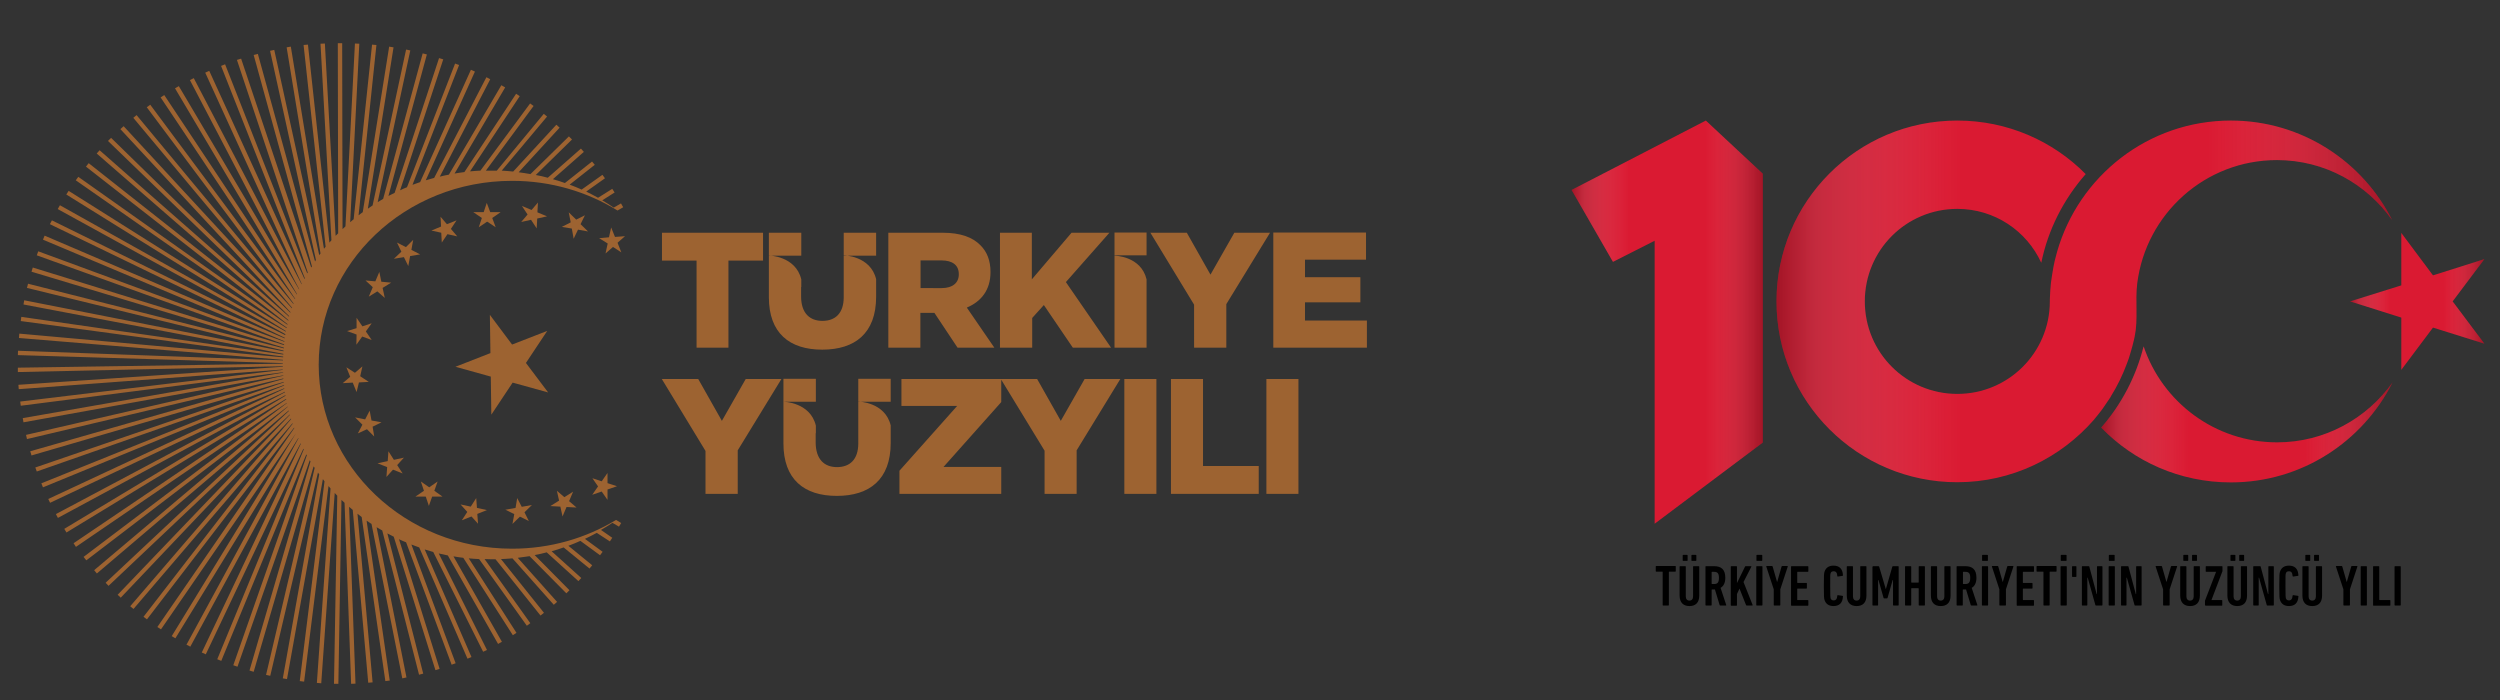 <?xml version="1.0" encoding="utf-8"?>
<!-- Generator: Adobe Illustrator 26.3.1, SVG Export Plug-In . SVG Version: 6.00 Build 0)  -->
<svg version="1.1" id="Layer_1" xmlns="http://www.w3.org/2000/svg" xmlns:xlink="http://www.w3.org/1999/xlink" x="0px" y="0px"
	 viewBox="0 0 1372.8 384.5" style="enable-background:new 0 0 1372.8 384.5;" xml:space="preserve">
<rect x="0" y="0" width="1372.8" height="384.5" fill="#333333" stroke="none"/>
<style type="text/css">
	.st0{fill-rule:evenodd;clip-rule:evenodd;fill:#ED1C24;}
	.st1{fill:#9D6331;}
	.st2{fill-rule:evenodd;clip-rule:evenodd;fill:#FFFFFF;}
	.st3{fill:#FFFFFF;}
	.st4{fill-rule:evenodd;clip-rule:evenodd;fill:#9D6331;}
	.st5{fill:url(#SVGID_1_);}
	.st6{fill:#DA1A32;}
	.st7{fill:url(#SVGID_00000016044046214414869920000016445178030443282343_);}
	.st8{fill:url(#SVGID_00000109003992464801435560000000352289043947147704_);}
	.st9{fill:url(#SVGID_00000131344355701416429810000002295152032852787079_);}
	.st10{fill:url(#SVGID_00000181088951860470562700000014926581441677087370_);}
	.st11{fill:url(#SVGID_00000017493565053504439500000012550799586388393662_);}
	.st12{fill:url(#SVGID_00000085238786690557631740000003577681614387768509_);}
	.st13{fill:url(#SVGID_00000031167289329407297320000007650326754522661305_);}
	.st14{fill:url(#SVGID_00000050660416898685981780000007100745222849093566_);}
	.st15{fill:url(#SVGID_00000173126450406503362030000014407164444654082466_);}
	.st16{fill:url(#SVGID_00000173132607494669623030000011771838568805962421_);}
	.st17{fill:url(#SVGID_00000085932020766252945340000011835630113695516810_);}
	.st18{fill:url(#SVGID_00000051353683615285651100000012517435141807201722_);}
	.st19{fill:url(#SVGID_00000023240403765882945040000011743893673842290356_);}
	.st20{fill:url(#SVGID_00000111179705693533408210000015452961376383597453_);}
</style>
<g>
	<path class="st4" d="M505.5,158.1V143h11.5c5.9,0,9.5,2.5,9.5,7.5v0.2c0,4.6-3.4,7.5-9.4,7.5H505.5z M487.9,190.9h17.5v-19.1h7.7
		l12.7,19.1h20.2l-15.1-22c7.9-3.3,13-9.7,13-19.4v-0.2c0-6.2-1.9-11.1-5.6-14.7c-4.2-4.3-10.9-6.8-20.6-6.8h-29.9V190.9z
		 M549.3,190.9h17.5v-16.3l6.4-7.1l15.9,23.4h21l-24.8-36l23.9-27.1h-20.8l-21.8,25.6v-25.6h-17.5V190.9z M629.6,140.3v-3.5v-9.1
		H612v12.5H629.6z M612,190.9h17.6v-37.5c-3.1-12.9-17.6-13-17.6-13V190.9z M655.8,190.9h17.6V167l24-39.2h-19.6l-13.1,23l-13-23
		h-20l24,39.5V190.9z M699.3,190.9h51.3V176h-34v-10H747v-13.8h-30.4v-9.6h33.5v-14.9h-50.9V190.9z M481.1,140.4v-3.5v-9.1h-17.8
		v12.6H481.1z M440,140.4v-3.5v-9.1h-17.8v12.6H440z M440,157.6v-4.2c-3.1-12.9-17.8-13.1-17.8-13.1v17.3v5.3v0.3
		c0,19.7,11.3,28.8,29.3,28.8c17.9,0,29.6-8.9,29.6-29.1v-0.2v-5.2v-4.2c-3.1-12.9-17.8-13.1-17.8-13.1v17.3v5.3v0.4
		c0,8.8-4.6,13-11.7,13c-7,0-11.7-4.3-11.7-13.4V157.6z M387.5,271.2h17.6v-23.9l24-39.2h-19.6l-13.1,23l-13-23h-20l24,39.5V271.2z
		 M573.6,271.2h17.6v-23.9l24-39.2h-19.6l-13.1,23l-13-23h-19.7h-0.3H495v14.8h30.6l-31.7,35.6v12.7h55.9v-14.8h-31.7l31.7-35.6
		v-12.3l23.8,39V271.2z M617.4,271.2H635v-63.1h-17.6V271.2z M643,271.2h48.2v-15.3h-30.6v-47.8H643V271.2z M695.4,271.2H713v-63.1
		h-17.6V271.2z M489.1,220.6v-3.5v-9.1h-17.8v12.6H489.1z M448,220.6v-3.5v-9.1h-17.8v12.6H448z M448,237.9v-4.2
		c-3.1-12.9-17.8-13.1-17.8-13.1v17.3v5.3v0.3c0,19.7,11.3,28.8,29.3,28.8c17.9,0,29.6-8.9,29.6-29.1V243v-5.2v-4.2
		c-3.1-12.9-17.8-13.1-17.8-13.1v17.3v5.3v0.4c0,8.8-4.6,13-11.7,13c-7,0-11.6-4.3-11.7-13.4v-0.1V237.9z M382.5,190.9H400v-47.8h19
		v-15.3h-55.5v15.3h19V190.9z"/>
	<polygon class="st1" points="322.9,127.1 318.8,123.1 321.2,118.2 316.4,120.6 312.3,116.6 313.4,122.1 308.5,124.6 314,125.5 
		315,131.1 317.4,126.1 	"/>
	<polygon class="st1" points="286.5,278.3 284,273.5 283.1,278.9 277.5,279.9 282.4,282.3 281.4,287.7 285.5,283.7 290.4,286.1 
		288,281.3 292.1,277.3 	"/>
	<polygon class="st1" points="288.8,199.3 300.5,181.7 281.2,189.2 269,172.9 269.3,193.9 250.1,201.4 269.5,206.8 269.8,227.7 
		269.8,227.7 281.5,210.1 301,215.5 	"/>
	<polygon class="st1" points="307.7,278.2 308.9,283.6 311.1,278.4 316.6,278.7 312.5,275.2 314.7,270 309.9,273 305.8,269.5 
		307,274.9 302.2,277.9 	"/>
	<polygon class="st1" points="267.4,280.1 261.9,278.9 261.5,273.5 258.5,278.2 252.9,277 256.6,281.1 253.6,285.7 258.9,283.6 
		262.5,287.6 262.1,282.2 	"/>
	<polygon class="st1" points="330.4,264.3 325.3,262.6 328.4,267.1 325.2,271.7 330.4,269.9 333.6,274.5 333.6,268.8 338.8,267 
		333.6,265.3 333.6,259.7 	"/>
	<path class="st1" d="M338.3,285.5c-16.5,10-36.1,15.8-57.1,15.8c-58.6,0-106.2-45.2-106.2-101c0-55.8,47.5-101,106.2-101
		c21.4,0,41.2,6,57.9,16.3l3.1-1.8l-1.2-2.1L337,114c-2-1.4-4.1-2.7-6.3-4l6.8-4.3l-1.3-2l-7.8,4.9c-2.1-1.2-4.3-2.3-6.5-3.4
		l10.3-7.3l-1.4-1.9l-11.4,8.1c-2.2-1-4.4-1.9-6.6-2.7l13.8-10.9l-1.5-1.8l-14.9,11.8c-2.2-0.8-4.4-1.5-6.6-2.1l17-15l-1.6-1.8
		l-18.2,16c-2.2-0.6-4.4-1.1-6.6-1.5l19.9-19.5l-1.7-1.7l-21.1,20.7c-2.1-0.4-4.3-0.7-6.5-1l22.5-24.5l-1.8-1.6l-23.7,25.7
		c-2.1-0.2-4.2-0.4-6.3-0.5L300.4,64l-1.8-1.5l-25.8,31.2c-1,0-2.1,0-3.1,0c-1,0-1.9,0-2.9,0L293,58.2l-1.9-1.4l-27.3,36.9
		c-1.9,0.1-3.8,0.2-5.7,0.4l27.3-41.3l-2-1.3L255,94.5c-1.8,0.2-3.6,0.5-5.4,0.8l27.8-47.3l-2.1-1.2l-28.8,49.1
		c-1.7,0.3-3.4,0.7-5,1.1l27.7-53.5l-2.1-1.1l-28.7,55.3c-1.6,0.4-3.1,0.9-4.6,1.3l27-59.7l-2.2-1L230.7,100c-1.4,0.5-2.8,1-4.2,1.5
		l25.6-65.8l-2.2-0.8l-26.4,67.9c-1.3,0.5-2.6,1.1-3.8,1.7l23.7-71.9l-2.3-0.7l-24.4,74c-1.2,0.6-2.3,1.1-3.4,1.7l21.1-77.7
		l-2.3-0.6l-21.7,79.9c-1,0.6-2,1.2-3,1.8l17.9-83.3l-2.3-0.5l-18.4,85.6c-0.9,0.6-1.8,1.2-2.6,1.8l14.1-88.6l-2.4-0.4l-14.5,90.9
		c-0.8,0.6-1.5,1.1-2.3,1.7l9.8-93.5l-2.4-0.2l-10.1,95.9c-0.7,0.5-1.3,1.1-1.9,1.6l5-98l-2.4-0.1l-5.2,100.4
		c-0.6,0.5-1.1,1-1.6,1.5l-0.2-102.1l-2.4,0l0.2,104.4c-0.5,0.5-0.9,0.9-1.4,1.4l-5.9-105.6l-2.4,0.1l6,107.9
		c-0.4,0.4-0.7,0.8-1.1,1.3L169.1,24.5l-2.4,0.2l12.1,110.8c-0.3,0.4-0.6,0.7-0.9,1.1l-18.2-111l-2.3,0.4L176,139.2
		c-0.2,0.3-0.5,0.6-0.7,0.9L150.6,27.4l-2.3,0.5l25.2,114.9c-0.2,0.3-0.4,0.5-0.5,0.8l-31.4-114l-2.3,0.6l32,116.1
		c-0.1,0.2-0.3,0.4-0.4,0.6L132.4,32.2l-2.3,0.7l38.9,116.7c-0.1,0.2-0.2,0.3-0.3,0.5L123.6,35.3l-2.2,0.9l46,116.6l-0.2,0.4
		L114.9,38.9l-2.2,1l53,116l-0.1,0.2L106.4,42.9l-2.1,1.1l60,114.8l-0.1,0.1L98.2,47.3l-2.1,1.2l67,113l-0.1,0.2L90.2,52.2l-2,1.3
		l73.9,110.6l-0.1,0.2L82.5,57.5l-1.9,1.4l80.6,107.7l-0.1,0.3L75,63.2l-1.8,1.5L160.4,169l-0.1,0.3L67.9,69.3l-1.8,1.6l93.4,100.5
		l-0.1,0.3l-98.4-96l-1.7,1.7l99.5,96.2l-0.1,0.3L54.7,82.5l-1.6,1.8l105.3,91.5l-0.1,0.3L48.7,89.6l-1.5,1.9L157.9,178l-0.1,0.3
		L43,97.1L41.6,99l115.9,80.9l-0.1,0.3L37.7,104.8l-1.3,2l120.6,75l-0.1,0.3L32.9,112.7l-1.2,2.1l125,68.7c0,0.2-0.1,0.3-0.1,0.5
		L28.5,121l-1.1,2.1l129,62.4l-0.1,0.3L24.5,129.4l-0.9,2.2l132.6,55.8l0,0.3L21,138l-0.8,2.2L156,189.1c0,0.1,0,0.2,0,0.4
		l-138-42.6l-0.7,2.3l138.6,41.7l0,0.4L15.4,155.8l-0.6,2.3l140.9,34.4l0,0.4l-142.4-28l-0.4,2.3l142.7,27.1c0,0.1,0,0.3,0,0.4
		L11.7,174l-0.3,2.3l144.1,19.5l0,0.4l-144.9-13l-0.2,2.4l145,12c0,0.1,0,0.2,0,0.3L9.9,192.6l-0.1,2.4l145.5,4.4l0,0.3L9.8,201.9
		l0,2.4l145.5-3.2l0,0.3l-145.2,9.9l0.2,2.4l145-10.8l0,0.2L11.1,220.5l0.3,2.3l144.1-18.4l0,0.2l-143,25l0.4,2.3l142.7-25.8l0,0.2
		L14.3,238.8l0.5,2.3l140.8-33.3l0,0.3l-139,39.7l0.7,2.3l138.5-40.4l0,0.3L19.4,256.7l0.8,2.2L156,211.4l0,0.3L22.7,265.4l0.9,2.2
		l132.5-54.4l0,0.3L26.5,274l1,2.1l129-61l0,0.3L30.7,282.3l1.1,2.1L156.7,217l0.1,0.3L35.3,290.4l1.2,2L157.1,219l0.1,0.3
		l-116.8,79l1.3,2l115.8-79.1l0,0.2L45.9,305.8l1.5,1.9L158,223.2l0,0.2L51.7,313.1l1.5,1.8l105.3-89.5l0.1,0.3L58,320l1.6,1.7
		l99.5-94.1l0.1,0.2l-94.6,98.8l1.7,1.6l93.5-98.4l0.1,0.3L71.5,332.9l1.8,1.5l87.3-102l0.1,0.3l-81.9,106l1.9,1.4l80.8-105.3
		l0.1,0.3L86.4,344.3l2,1.3l74.2-107.8l0,0L94.3,349.3l2,1.2l67.5-110l0.1,0.2L102.4,354l2.1,1.1l60.6-111.7l0.1,0.3l-54.4,114.6
		l2.2,1l53.6-112.9l0.2,0.4L119.3,362l2.2,0.9l46.7-113.4l0.3,0.5l-40.4,115.3l2.3,0.8l39.7-113.4c0.1,0.2,0.3,0.5,0.4,0.7
		L137,368.2l2.3,0.7l32.9-112.8c0.2,0.3,0.4,0.6,0.6,0.8l-26.7,113.7l2.3,0.5l26.2-111.6c0.2,0.3,0.5,0.7,0.7,1l-20,112l2.3,0.4
		l19.7-109.8c0.3,0.4,0.6,0.8,0.9,1.2L164.6,374l2.4,0.3l13.4-107.4c0.4,0.4,0.8,0.9,1.1,1.3l-7.5,106.8l2.4,0.2l7.4-104.5
		c0.5,0.5,0.9,1,1.4,1.5l-1.8,103.3l2.4,0l1.7-101c0.6,0.5,1.1,1.1,1.7,1.6l3.6,99.4l2.4-0.1l-3.5-97.1c0.7,0.6,1.3,1.1,2,1.7
		l8.5,94.9l2.4-0.2l-8.3-92.6c0.8,0.6,1.5,1.2,2.3,1.8l13,90.1l2.4-0.3l-12.7-87.8c0.9,0.6,1.8,1.2,2.7,1.8l16.9,84.8l2.3-0.5
		l-16.4-82.5c1,0.6,2,1.2,3.1,1.8l20.2,79.2l2.3-0.6l-19.7-77c1.1,0.6,2.3,1.2,3.5,1.8l22.9,73.3l2.3-0.7l-22.3-71.2
		c1.3,0.6,2.6,1.2,3.9,1.7l25,67.2l2.2-0.8l-24.3-65.2c1.4,0.5,2.8,1.1,4.3,1.6l26.5,61.1l2.2-0.9l-25.7-59.1
		c1.5,0.5,3.1,0.9,4.7,1.4l27.4,54.8l2.1-1l-26.5-53c1.7,0.4,3.4,0.8,5,1.1l27.6,48.6l2.1-1.2l-26.6-46.9c1.8,0.3,3.6,0.6,5.4,0.8
		l27.2,42.5l2-1.3l-26.2-40.9c1.9,0.2,3.8,0.3,5.7,0.4l26.2,36.6l1.9-1.4L266.1,307c1.2,0,2.4,0.1,3.6,0.1c0.8,0,1.6,0,2.4,0
		l24.7,30.9l1.9-1.5l-23.6-29.5c2.1-0.1,4.2-0.2,6.3-0.4l22.7,25.5l1.8-1.6l-21.6-24.2c2.2-0.3,4.3-0.6,6.5-0.9l20.2,20.4l1.7-1.7
		l-19.1-19.3c2.2-0.4,4.4-0.9,6.6-1.5l17.4,15.8l1.6-1.7l-16.3-14.7c2.2-0.6,4.5-1.3,6.6-2.1l14.2,11.6l1.5-1.8l-13.1-10.7
		c2.2-0.8,4.4-1.7,6.6-2.7l10.8,7.9l1.4-1.9l-9.7-7.1c2.2-1,4.4-2.2,6.5-3.3l7.2,4.7l1.3-2L330,291c2.2-1.2,4.3-2.6,6.3-3.9l3.6,2.1
		l1.2-2"/>
	<polygon class="st1" points="216.3,252.5 213.3,247.8 212.9,253.2 207.3,254.4 212.6,256.5 212.2,261.9 215.8,257.9 221.1,260 
		218.1,255.4 221.8,251.3 	"/>
	<polygon class="st1" points="269.2,116.5 267.3,111.4 265.6,116.5 259.9,116.5 264.6,119.7 262.9,124.8 267.5,121.7 272.2,124.8 
		270.3,119.7 274.9,116.5 	"/>
	<polygon class="st1" points="204,230.9 203,225.5 200.5,230.3 195,229.2 195,229.2 199,233.2 196.5,238 201.5,235.7 205.5,239.7 
		204.6,234.3 209.5,231.9 	"/>
	<polygon class="st1" points="251.1,129.8 247.6,125.7 250.7,121 245.4,123.1 241.9,119 242.2,124.4 236.9,126.6 242.3,127.8 
		242.6,133.2 245.7,128.6 	"/>
	<polygon class="st1" points="343.2,129.7 337.7,130.1 335.6,124.9 334.4,130.3 329,130.8 333.7,133.7 332.5,139.2 336.6,135.6 
		341.2,138.6 339.1,133.3 	"/>
	<polygon class="st1" points="291.6,120.7 294.7,125.4 295,120 300.4,118.8 295.1,116.6 295.4,111.2 291.9,115.3 286.6,113.1 
		289.7,117.8 286.2,121.9 	"/>
	<polygon class="st1" points="235.5,277.8 237.3,272.7 243,272.7 238.5,269.5 240.3,264.4 235.7,267.6 231.1,264.4 232.8,269.5 
		228.1,272.7 233.8,272.7 	"/>
	<polygon class="st1" points="195.8,180.2 190.6,181.8 195.8,183.7 195.7,189.3 198.9,184.8 204.1,186.7 200.9,182 204.1,177.5 
		199,179.2 195.8,174.5 	"/>
	<polygon class="st1" points="193.7,210.1 195.8,215.3 197.1,210 202.5,209.7 197.8,206.6 199,201.2 194.9,204.7 190.2,201.7 
		192.3,206.9 188.2,210.4 	"/>
	<polygon class="st1" points="209.4,154.7 208.3,149.3 206.1,154.5 200.7,154 204.7,157.7 202.5,162.9 207.2,160 211.3,163.6 
		210.1,158.1 214.8,155.2 	"/>
	<polygon class="st1" points="224.2,146.1 225.2,140.6 230.7,139.7 225.9,137.2 226.9,131.7 222.9,135.7 218,133.2 220.4,138.2 
		216.3,142.1 221.8,141.2 	"/>
</g>
<g>
	<g>
		<g>
			<g>
				<path class="st6" d="M1250.4,242.9c-34.1,0-63-22.1-73.3-52.7c-4.1,16.4-12.1,31.8-23.3,44.6c18,18.6,43.2,30.1,71.2,30.1
					c38.9,0,72.4-22.4,88.8-54.9C1299.7,229.8,1276.6,242.9,1250.4,242.9z"/>
				<polygon class="st6" points="1364.2,142.3 1336,151.2 1318.6,127.9 1318.6,156.7 1290.5,165.5 1318.6,174.4 1318.6,203.1 
					1336,179.9 1364.2,188.7 1346.8,165.5 				"/>
				<polygon class="st6" points="936.7,66.2 863,104.3 885.7,143.8 908.6,132.2 908.6,287.6 968,243 968,95.4 				"/>
				<path class="st6" d="M1225,66.2c-45.4,0-83.5,30.5-95.4,72c-0.2,0.6-0.3,1.2-0.5,1.9c-0.6,2.1-1.1,4.2-1.5,6.4
					c-0.3,1.4-0.4,2.7-0.7,4.1c-0.2,1.6-0.5,3.1-0.7,4.7c-0.3,3-0.5,6.1-0.6,9.3c0,0.3,0,0.5,0,1.1c-0.1,28-22.8,50.6-50.8,50.6
					c-28.1,0-50.8-22.7-50.8-50.8s22.7-50.8,50.8-50.8c20.5,0,38.1,12.1,46.1,29.6c3.7-18,12.1-34.7,24.4-48.7
					c-18-18.2-43-29.4-70.5-29.4c-54.9,0-99.3,44.5-99.3,99.3c0,54.9,44.5,99.3,99.3,99.3c30,0,56.8-13.4,75.1-34.4
					c0.1-0.1,0.2-0.2,0.3-0.4c1.3-1.5,2.4-3,3.6-4.5c0.4-0.6,0.9-1.2,1.3-1.8c1.2-1.7,2.4-3.5,3.6-5.3c0.2-0.3,0.4-0.6,0.5-0.9
					c3.5-5.6,6.4-11.6,8.7-17.8c0.4-1,0.7-2,1.1-3c0.4-1.3,0.8-2.7,1.2-4c0.6-2,1.1-4,1.6-6.1c0.1-0.6,0.3-1.2,0.4-1.8
					c2-9.7,0.2-19.4,1.4-29.2c4.8-38.2,37.3-67.7,76.7-67.7c26.2,0,49.3,13.1,63.3,33C1297.4,88.6,1263.8,66.2,1225,66.2z"/>
			</g>
			<linearGradient id="SVGID_1_" gradientUnits="userSpaceOnUse" x1="1153.784" y1="227.499" x2="1313.716" y2="227.499">
				<stop  offset="0" style="stop-color:#000000;stop-opacity:0.25"/>
				<stop  offset="6.500411e-02" style="stop-color:#6B6D6F;stop-opacity:0.196"/>
				<stop  offset="0.128" style="stop-color:#9C9EA0;stop-opacity:0.143"/>
				<stop  offset="0.185" style="stop-color:#C4C6C8;stop-opacity:9.588045e-02"/>
				<stop  offset="0.234" style="stop-color:#E2E3E4;stop-opacity:5.473451e-02"/>
				<stop  offset="0.274" style="stop-color:#F5F5F6;stop-opacity:2.139211e-02"/>
				<stop  offset="0.3" style="stop-color:#FFFFFF;stop-opacity:0"/>
				<stop  offset="0.7" style="stop-color:#FFFFFF;stop-opacity:0"/>
				<stop  offset="1" style="stop-color:#000000;stop-opacity:0.25"/>
			</linearGradient>
			<path class="st5" d="M1250.4,242.9c-34.1,0-63-22.1-73.3-52.7c-4.1,16.4-12.1,31.8-23.3,44.6c18,18.6,43.2,30.1,71.2,30.1
				c38.9,0,72.4-22.4,88.8-54.9C1299.7,229.8,1276.6,242.9,1250.4,242.9z"/>
			
				<linearGradient id="SVGID_00000073697648672715025420000016990633039924616850_" gradientUnits="userSpaceOnUse" x1="1290.485" y1="165.506" x2="1364.17" y2="165.506">
				<stop  offset="0" style="stop-color:#000000;stop-opacity:0.25"/>
				<stop  offset="6.500411e-02" style="stop-color:#6B6D6F;stop-opacity:0.196"/>
				<stop  offset="0.128" style="stop-color:#9C9EA0;stop-opacity:0.143"/>
				<stop  offset="0.185" style="stop-color:#C4C6C8;stop-opacity:9.588045e-02"/>
				<stop  offset="0.234" style="stop-color:#E2E3E4;stop-opacity:5.473451e-02"/>
				<stop  offset="0.274" style="stop-color:#F5F5F6;stop-opacity:2.139211e-02"/>
				<stop  offset="0.3" style="stop-color:#FFFFFF;stop-opacity:0"/>
				<stop  offset="0.7" style="stop-color:#FFFFFF;stop-opacity:0"/>
				<stop  offset="1" style="stop-color:#000000;stop-opacity:0.25"/>
			</linearGradient>
			<polygon style="fill:url(#SVGID_00000073697648672715025420000016990633039924616850_);" points="1364.2,142.3 1336,151.2 
				1318.6,127.9 1318.6,156.7 1290.5,165.5 1318.6,174.4 1318.6,203.1 1336,179.9 1364.2,188.7 1346.8,165.5 			"/>
			
				<linearGradient id="SVGID_00000117659276844673658570000003313383119019499693_" gradientUnits="userSpaceOnUse" x1="975.492" y1="165.506" x2="1313.714" y2="165.506">
				<stop  offset="0" style="stop-color:#000000;stop-opacity:0.25"/>
				<stop  offset="6.500411e-02" style="stop-color:#6B6D6F;stop-opacity:0.196"/>
				<stop  offset="0.128" style="stop-color:#9C9EA0;stop-opacity:0.143"/>
				<stop  offset="0.185" style="stop-color:#C4C6C8;stop-opacity:9.588045e-02"/>
				<stop  offset="0.234" style="stop-color:#E2E3E4;stop-opacity:5.473451e-02"/>
				<stop  offset="0.274" style="stop-color:#F5F5F6;stop-opacity:2.139211e-02"/>
				<stop  offset="0.3" style="stop-color:#FFFFFF;stop-opacity:0"/>
				<stop  offset="0.7" style="stop-color:#FFFFFF;stop-opacity:0"/>
				<stop  offset="1" style="stop-color:#000000;stop-opacity:0.25"/>
			</linearGradient>
			<path style="fill:url(#SVGID_00000117659276844673658570000003313383119019499693_);" d="M1225,66.2c-45.4,0-83.5,30.5-95.4,72
				c-0.2,0.6-0.3,1.2-0.5,1.9c-0.6,2.1-1.1,4.2-1.5,6.4c-0.3,1.4-0.4,2.7-0.7,4.1c-0.2,1.6-0.5,3.1-0.7,4.7c-0.3,3-0.5,6.1-0.6,9.3
				c0,0.3,0,0.5,0,1.1c-0.1,28-22.8,50.6-50.8,50.6c-28.1,0-50.8-22.7-50.8-50.8s22.7-50.8,50.8-50.8c20.5,0,38.1,12.1,46.1,29.6
				c3.7-18,12.1-34.7,24.4-48.7c-18-18.2-43-29.4-70.5-29.4c-54.9,0-99.3,44.5-99.3,99.3c0,54.9,44.5,99.3,99.3,99.3
				c30,0,56.8-13.4,75.1-34.4c0.1-0.1,0.2-0.2,0.3-0.4c1.3-1.5,2.4-3,3.6-4.5c0.4-0.6,0.9-1.2,1.3-1.8c1.2-1.7,2.4-3.5,3.6-5.3
				c0.2-0.3,0.4-0.6,0.5-0.9c3.5-5.6,6.4-11.6,8.7-17.8c0.4-1,0.7-2,1.1-3c0.4-1.3,0.8-2.7,1.2-4c0.6-2,1.1-4,1.6-6.1
				c0.1-0.6,0.3-1.2,0.4-1.8c2-9.7,0.2-19.4,1.4-29.2c4.8-38.2,37.3-67.7,76.7-67.7c26.2,0,49.3,13.1,63.3,33
				C1297.4,88.6,1263.8,66.2,1225,66.2z"/>
			
				<linearGradient id="SVGID_00000055667056488877645120000003817558289187245476_" gradientUnits="userSpaceOnUse" x1="862.96" y1="176.902" x2="968.036" y2="176.902">
				<stop  offset="0" style="stop-color:#000000;stop-opacity:0.25"/>
				<stop  offset="6.500411e-02" style="stop-color:#6B6D6F;stop-opacity:0.196"/>
				<stop  offset="0.128" style="stop-color:#9C9EA0;stop-opacity:0.143"/>
				<stop  offset="0.185" style="stop-color:#C4C6C8;stop-opacity:9.588045e-02"/>
				<stop  offset="0.234" style="stop-color:#E2E3E4;stop-opacity:5.473451e-02"/>
				<stop  offset="0.274" style="stop-color:#F5F5F6;stop-opacity:2.139211e-02"/>
				<stop  offset="0.3" style="stop-color:#FFFFFF;stop-opacity:0"/>
				<stop  offset="0.7" style="stop-color:#FFFFFF;stop-opacity:0"/>
				<stop  offset="1" style="stop-color:#000000;stop-opacity:0.25"/>
			</linearGradient>
			<polygon style="fill:url(#SVGID_00000055667056488877645120000003817558289187245476_);" points="936.7,66.2 863,104.3 
				885.7,143.8 908.6,132.2 908.6,287.6 968,243 968,95.4 			"/>
		</g>
	</g>
	<g>
		<path d="M913.3,332.5c-0.2,0-0.3-0.1-0.3-0.3v-18.1c0-0.1-0.1-0.2-0.2-0.2h-3.3c-0.2,0-0.3-0.1-0.3-0.3v-2.5
			c0-0.2,0.1-0.3,0.3-0.3h10.4c0.2,0,0.3,0.1,0.3,0.3v2.5c0,0.2-0.1,0.3-0.3,0.3h-3.3c-0.1,0-0.2,0.1-0.2,0.2v18.1
			c0,0.2-0.1,0.3-0.3,0.3H913.3z"/>
		<path d="M922.3,327v-15.8c0-0.2,0.1-0.3,0.3-0.3h2.8c0.2,0,0.3,0.1,0.3,0.3v16.3c0,1.4,0.7,2.3,2,2.3s2-0.9,2-2.3v-16.3
			c0-0.2,0.1-0.3,0.3-0.3h2.8c0.2,0,0.3,0.1,0.3,0.3V327c0,3.9-2,5.8-5.4,5.8C924.4,332.8,922.3,330.9,922.3,327z M924.3,308
			c-0.2,0-0.3-0.1-0.3-0.3V305c0-0.2,0.1-0.3,0.3-0.3h2.1c0.2,0,0.3,0.1,0.3,0.3v2.7c0,0.2-0.1,0.3-0.3,0.3H924.3z M929.1,308
			c-0.2,0-0.3-0.1-0.3-0.3V305c0-0.2,0.1-0.3,0.3-0.3h2.1c0.2,0,0.3,0.1,0.3,0.3v2.7c0,0.2-0.1,0.3-0.3,0.3H929.1z"/>
		<path d="M944.7,332.5c-0.2,0-0.3-0.1-0.4-0.2l-2.6-8.6h-0.5h-1.1c-0.1,0-0.2,0.1-0.2,0.2v8.3c0,0.2-0.1,0.3-0.3,0.3h-2.8
			c-0.2,0-0.3-0.1-0.3-0.3v-21c0-0.2,0.1-0.3,0.3-0.3h4.4c3.9,0,6.2,1.7,6.2,6.4c0,2.8-1,4.6-2.6,5.5l3.1,9.4c0.1,0.2,0,0.3-0.2,0.3
			H944.7z M943.9,317.3c0-2.5-0.8-3.3-2.7-3.3h-1.1c-0.1,0-0.2,0.1-0.2,0.2v6.3c0,0.1,0.1,0.2,0.2,0.2h1.1
			C943.1,320.7,943.9,319.9,943.9,317.3z"/>
		<path d="M950.4,311.2c0-0.2,0.1-0.3,0.3-0.3h2.8c0.2,0,0.3,0.1,0.3,0.3v9l4.4-9c0.1-0.2,0.2-0.3,0.4-0.3h2.9
			c0.2,0,0.3,0.2,0.2,0.3l-4.3,8.4l5,12.6c0.1,0.2,0,0.3-0.2,0.3h-3c-0.2,0-0.3-0.1-0.4-0.2l-3.6-9.1l-1.4,3v6.1
			c0,0.2-0.1,0.3-0.3,0.3h-2.8c-0.2,0-0.3-0.1-0.3-0.3V311.2z"/>
		<path d="M964.4,311.2c0-0.2,0.1-0.3,0.3-0.3h2.8c0.2,0,0.3,0.1,0.3,0.3v21c0,0.2-0.1,0.3-0.3,0.3h-2.8c-0.2,0-0.3-0.1-0.3-0.3
			V311.2z M964.8,308c-0.2,0-0.3-0.1-0.3-0.3V305c0-0.2,0.1-0.3,0.3-0.3h2.6c0.2,0,0.3,0.1,0.3,0.3v2.7c0,0.2-0.1,0.3-0.3,0.3H964.8
			z"/>
		<path d="M974.3,332.5c-0.2,0-0.3-0.1-0.3-0.3v-8.6l-4.1-12.5c-0.1-0.2,0-0.3,0.3-0.3h2.8c0.2,0,0.3,0.1,0.4,0.3l2.4,8.4h0.1
			l2.4-8.4c0.1-0.2,0.2-0.3,0.4-0.3h2.7c0.3,0,0.3,0.1,0.3,0.3l-4.1,12.5v8.6c0,0.2-0.1,0.3-0.3,0.3H974.3z"/>
		<path d="M983.5,311.2c0-0.2,0.1-0.3,0.3-0.3h8.9c0.2,0,0.3,0.1,0.3,0.3v2.5c0,0.2-0.1,0.3-0.3,0.3h-5.6c-0.1,0-0.2,0.1-0.2,0.2
			v5.7c0,0.1,0.1,0.2,0.2,0.2h4.8c0.2,0,0.3,0.1,0.3,0.3v2.5c0,0.2-0.1,0.3-0.3,0.3h-4.8c-0.1,0-0.2,0.1-0.2,0.2v5.9
			c0,0.1,0.1,0.2,0.2,0.2h5.6c0.2,0,0.3,0.1,0.3,0.3v2.5c0,0.2-0.1,0.3-0.3,0.3h-8.9c-0.2,0-0.3-0.1-0.3-0.3V311.2z"/>
		<path d="M1001.5,321.7c0-6,0.1-6.9,0.4-7.8c0.7-2.1,2.3-3.3,4.9-3.3c3.1,0,5,1.6,5.2,5.2c0,0.2,0,0.4-0.2,0.4l-2.6,0.4
			c-0.2,0-0.3-0.1-0.3-0.3c-0.1-1.8-0.7-2.6-2-2.6c-1,0-1.5,0.4-1.7,1.2c-0.2,0.5-0.2,1-0.2,6.8c0,5.9,0.1,6.3,0.2,6.8
			c0.3,0.8,0.8,1.2,1.7,1.2c1.2,0,1.9-0.8,2-2.6c0-0.2,0.2-0.3,0.3-0.3l2.6,0.4c0.2,0,0.3,0.2,0.2,0.4c-0.2,3.6-2.1,5.2-5.2,5.2
			c-2.6,0-4.2-1.2-4.9-3.3C1001.6,328.6,1001.5,327.7,1001.5,321.7z"/>
		<path d="M1014.1,327v-15.8c0-0.2,0.1-0.3,0.3-0.3h2.8c0.2,0,0.3,0.1,0.3,0.3v16.3c0,1.4,0.7,2.3,2,2.3s2-0.9,2-2.3v-16.3
			c0-0.2,0.1-0.3,0.3-0.3h2.8c0.2,0,0.3,0.1,0.3,0.3V327c0,3.9-2,5.8-5.4,5.8C1016.2,332.8,1014.1,330.9,1014.1,327z"/>
		<path d="M1028.3,311.2c0-0.2,0.1-0.3,0.3-0.3h2.8c0.3,0,0.4,0.1,0.5,0.3l3.6,12.2h0.1l3.5-12.2c0.1-0.2,0.2-0.3,0.5-0.3h2.7
			c0.2,0,0.3,0.1,0.3,0.3v21c0,0.2-0.1,0.3-0.3,0.3h-2.5c-0.2,0-0.3-0.1-0.3-0.3v-13.7h-0.2l-2.8,9.8c-0.1,0.2-0.2,0.3-0.4,0.3h-1.4
			c-0.2,0-0.4-0.1-0.4-0.3l-2.8-9.8h-0.2v13.7c0,0.2-0.1,0.3-0.3,0.3h-2.5c-0.2,0-0.3-0.1-0.3-0.3V311.2z"/>
		<path d="M1046.1,311.2c0-0.2,0.1-0.3,0.3-0.3h2.8c0.2,0,0.3,0.1,0.3,0.3v8.5c0,0.1,0.1,0.2,0.2,0.2h3.7c0.1,0,0.2-0.1,0.2-0.2
			v-8.5c0-0.2,0.1-0.3,0.3-0.3h2.8c0.2,0,0.3,0.1,0.3,0.3v21c0,0.2-0.1,0.3-0.3,0.3h-2.8c-0.2,0-0.3-0.1-0.3-0.3v-9
			c0-0.1-0.1-0.2-0.2-0.2h-3.7c-0.1,0-0.2,0.1-0.2,0.2v9c0,0.2-0.1,0.3-0.3,0.3h-2.8c-0.2,0-0.3-0.1-0.3-0.3V311.2z"/>
		<path d="M1060.3,327v-15.8c0-0.2,0.1-0.3,0.3-0.3h2.8c0.2,0,0.3,0.1,0.3,0.3v16.3c0,1.4,0.7,2.3,2,2.3s2-0.9,2-2.3v-16.3
			c0-0.2,0.1-0.3,0.3-0.3h2.8c0.2,0,0.3,0.1,0.3,0.3V327c0,3.9-2,5.8-5.4,5.8C1062.3,332.8,1060.3,330.9,1060.3,327z"/>
		<path d="M1082.6,332.5c-0.2,0-0.3-0.1-0.4-0.2l-2.6-8.6h-0.5h-1.1c-0.1,0-0.2,0.1-0.2,0.2v8.3c0,0.2-0.1,0.3-0.3,0.3h-2.8
			c-0.2,0-0.3-0.1-0.3-0.3v-21c0-0.2,0.1-0.3,0.3-0.3h4.4c3.9,0,6.2,1.7,6.2,6.4c0,2.8-1,4.6-2.6,5.5l3.1,9.4c0.1,0.2,0,0.3-0.2,0.3
			H1082.6z M1081.9,317.3c0-2.5-0.8-3.3-2.7-3.3h-1.1c-0.1,0-0.2,0.1-0.2,0.2v6.3c0,0.1,0.1,0.2,0.2,0.2h1.1
			C1081,320.7,1081.9,319.9,1081.9,317.3z"/>
		<path d="M1088.3,311.2c0-0.2,0.1-0.3,0.3-0.3h2.8c0.2,0,0.3,0.1,0.3,0.3v21c0,0.2-0.1,0.3-0.3,0.3h-2.8c-0.2,0-0.3-0.1-0.3-0.3
			V311.2z M1088.7,308c-0.2,0-0.3-0.1-0.3-0.3V305c0-0.2,0.1-0.3,0.3-0.3h2.6c0.2,0,0.3,0.1,0.3,0.3v2.7c0,0.2-0.1,0.3-0.3,0.3
			H1088.7z"/>
		<path d="M1098.2,332.5c-0.2,0-0.3-0.1-0.3-0.3v-8.6l-4.1-12.5c-0.1-0.2,0-0.3,0.3-0.3h2.8c0.2,0,0.3,0.1,0.4,0.3l2.4,8.4h0.1
			l2.4-8.4c0.1-0.2,0.2-0.3,0.4-0.3h2.7c0.3,0,0.3,0.1,0.3,0.3l-4.1,12.5v8.6c0,0.2-0.1,0.3-0.3,0.3H1098.2z"/>
		<path d="M1107.4,311.2c0-0.2,0.1-0.3,0.3-0.3h8.9c0.2,0,0.3,0.1,0.3,0.3v2.5c0,0.2-0.1,0.3-0.3,0.3h-5.6c-0.1,0-0.2,0.1-0.2,0.2
			v5.7c0,0.1,0.1,0.2,0.2,0.2h4.8c0.2,0,0.3,0.1,0.3,0.3v2.5c0,0.2-0.1,0.3-0.3,0.3h-4.8c-0.1,0-0.2,0.1-0.2,0.2v5.9
			c0,0.1,0.1,0.2,0.2,0.2h5.6c0.2,0,0.3,0.1,0.3,0.3v2.5c0,0.2-0.1,0.3-0.3,0.3h-8.9c-0.2,0-0.3-0.1-0.3-0.3V311.2z"/>
		<path d="M1122.4,332.5c-0.2,0-0.3-0.1-0.3-0.3v-18.1c0-0.1-0.1-0.2-0.2-0.2h-3.3c-0.2,0-0.3-0.1-0.3-0.3v-2.5
			c0-0.2,0.1-0.3,0.3-0.3h10.4c0.2,0,0.3,0.1,0.3,0.3v2.5c0,0.2-0.1,0.3-0.3,0.3h-3.3c-0.1,0-0.2,0.1-0.2,0.2v18.1
			c0,0.2-0.1,0.3-0.3,0.3H1122.4z"/>
		<path d="M1131.5,311.2c0-0.2,0.1-0.3,0.3-0.3h2.8c0.2,0,0.3,0.1,0.3,0.3v21c0,0.2-0.1,0.3-0.3,0.3h-2.8c-0.2,0-0.3-0.1-0.3-0.3
			V311.2z M1131.9,308c-0.2,0-0.3-0.1-0.3-0.3V305c0-0.2,0.1-0.3,0.3-0.3h2.6c0.2,0,0.3,0.1,0.3,0.3v2.7c0,0.2-0.1,0.3-0.3,0.3
			H1131.9z"/>
		<path d="M1137.8,316.5v-5.3c0-0.2,0.1-0.3,0.3-0.3h1.8c0.2,0,0.3,0.1,0.3,0.3v5.3c0,0.2-0.1,0.3-0.3,0.3h-1.8
			C1138,316.8,1137.8,316.7,1137.8,316.5z"/>
		<path d="M1143.2,311.2c0-0.2,0.1-0.3,0.3-0.3h3.4c0.3,0,0.4,0.1,0.4,0.3l4,15h0.2v-15c0-0.2,0.1-0.3,0.3-0.3h2.4
			c0.2,0,0.3,0.1,0.3,0.3v21c0,0.2-0.1,0.3-0.3,0.3h-3.2c-0.3,0-0.4-0.1-0.4-0.3l-4.2-15h-0.2v15c0,0.2-0.1,0.3-0.3,0.3h-2.4
			c-0.2,0-0.3-0.1-0.3-0.3V311.2z"/>
		<path d="M1157.9,311.2c0-0.2,0.1-0.3,0.3-0.3h2.8c0.2,0,0.3,0.1,0.3,0.3v21c0,0.2-0.1,0.3-0.3,0.3h-2.8c-0.2,0-0.3-0.1-0.3-0.3
			V311.2z M1158.3,308c-0.2,0-0.3-0.1-0.3-0.3V305c0-0.2,0.1-0.3,0.3-0.3h2.6c0.2,0,0.3,0.1,0.3,0.3v2.7c0,0.2-0.1,0.3-0.3,0.3
			H1158.3z"/>
		<path d="M1164.7,311.2c0-0.2,0.1-0.3,0.3-0.3h3.4c0.3,0,0.4,0.1,0.4,0.3l4,15h0.2v-15c0-0.2,0.1-0.3,0.3-0.3h2.4
			c0.2,0,0.3,0.1,0.3,0.3v21c0,0.2-0.1,0.3-0.3,0.3h-3.2c-0.3,0-0.4-0.1-0.4-0.3l-4.2-15h-0.2v15c0,0.2-0.1,0.3-0.3,0.3h-2.4
			c-0.2,0-0.3-0.1-0.3-0.3V311.2z"/>
		<path d="M1188.1,332.5c-0.2,0-0.3-0.1-0.3-0.3v-8.6l-4.1-12.5c-0.1-0.2,0-0.3,0.3-0.3h2.8c0.2,0,0.3,0.1,0.4,0.3l2.4,8.4h0.1
			l2.4-8.4c0.1-0.2,0.2-0.3,0.4-0.3h2.7c0.3,0,0.3,0.1,0.3,0.3l-4.1,12.5v8.6c0,0.2-0.1,0.3-0.3,0.3H1188.1z"/>
		<path d="M1197.2,327v-15.8c0-0.2,0.1-0.3,0.3-0.3h2.8c0.2,0,0.3,0.1,0.3,0.3v16.3c0,1.4,0.7,2.3,2,2.3s2-0.9,2-2.3v-16.3
			c0-0.2,0.1-0.3,0.3-0.3h2.8c0.2,0,0.3,0.1,0.3,0.3V327c0,3.9-2,5.8-5.4,5.8C1199.3,332.8,1197.2,330.9,1197.2,327z M1199.2,308
			c-0.2,0-0.3-0.1-0.3-0.3V305c0-0.2,0.1-0.3,0.3-0.3h2.1c0.2,0,0.3,0.1,0.3,0.3v2.7c0,0.2-0.1,0.3-0.3,0.3H1199.2z M1204,308
			c-0.2,0-0.3-0.1-0.3-0.3V305c0-0.2,0.1-0.3,0.3-0.3h2.1c0.2,0,0.3,0.1,0.3,0.3v2.7c0,0.2-0.1,0.3-0.3,0.3H1204z"/>
		<path d="M1211.1,332.5c-0.2,0-0.3-0.1-0.3-0.3v-2.3c0-0.1,0-0.2,0.1-0.3l6-15.6V314h-5.4c-0.2,0-0.3-0.1-0.3-0.3v-2.5
			c0-0.2,0.1-0.3,0.3-0.3h8.6c0.2,0,0.3,0.1,0.3,0.3v2.4c0,0.1,0,0.2-0.1,0.3l-5.9,15.5v0.1h5.6c0.2,0,0.3,0.1,0.3,0.3v2.5
			c0,0.2-0.1,0.3-0.3,0.3H1211.1z"/>
		<path d="M1223.1,327v-15.8c0-0.2,0.1-0.3,0.3-0.3h2.8c0.2,0,0.3,0.1,0.3,0.3v16.3c0,1.4,0.7,2.3,2,2.3s2-0.9,2-2.3v-16.3
			c0-0.2,0.1-0.3,0.3-0.3h2.8c0.2,0,0.3,0.1,0.3,0.3V327c0,3.9-2,5.8-5.4,5.8C1225.2,332.8,1223.1,330.9,1223.1,327z M1225.1,308
			c-0.2,0-0.3-0.1-0.3-0.3V305c0-0.2,0.1-0.3,0.3-0.3h2.1c0.2,0,0.3,0.1,0.3,0.3v2.7c0,0.2-0.1,0.3-0.3,0.3H1225.1z M1229.9,308
			c-0.2,0-0.3-0.1-0.3-0.3V305c0-0.2,0.1-0.3,0.3-0.3h2.1c0.2,0,0.3,0.1,0.3,0.3v2.7c0,0.2-0.1,0.3-0.3,0.3H1229.9z"/>
		<path d="M1237.3,311.2c0-0.2,0.1-0.3,0.3-0.3h3.4c0.3,0,0.4,0.1,0.4,0.3l4,15h0.2v-15c0-0.2,0.1-0.3,0.3-0.3h2.4
			c0.2,0,0.3,0.1,0.3,0.3v21c0,0.2-0.1,0.3-0.3,0.3h-3.2c-0.3,0-0.4-0.1-0.4-0.3l-4.2-15h-0.2v15c0,0.2-0.1,0.3-0.3,0.3h-2.4
			c-0.2,0-0.3-0.1-0.3-0.3V311.2z"/>
		<path d="M1251.6,321.7c0-6,0.1-6.9,0.4-7.8c0.7-2.1,2.3-3.3,4.9-3.3c3.1,0,5,1.6,5.2,5.2c0,0.2,0,0.4-0.2,0.4l-2.6,0.4
			c-0.2,0-0.4-0.1-0.4-0.3c-0.1-1.8-0.7-2.6-2-2.6c-1,0-1.5,0.4-1.7,1.2c-0.2,0.5-0.2,1-0.2,6.8c0,5.9,0.1,6.3,0.2,6.8
			c0.3,0.8,0.8,1.2,1.7,1.2c1.2,0,1.9-0.8,2-2.6c0-0.2,0.2-0.3,0.4-0.3l2.6,0.4c0.2,0,0.3,0.2,0.2,0.4c-0.2,3.6-2.1,5.2-5.2,5.2
			c-2.6,0-4.2-1.2-4.9-3.3C1251.7,328.6,1251.6,327.7,1251.6,321.7z"/>
		<path d="M1264.3,327v-15.8c0-0.2,0.1-0.3,0.3-0.3h2.8c0.2,0,0.3,0.1,0.3,0.3v16.3c0,1.4,0.7,2.3,2,2.3s2-0.9,2-2.3v-16.3
			c0-0.2,0.1-0.3,0.3-0.3h2.8c0.2,0,0.3,0.1,0.3,0.3V327c0,3.9-2,5.8-5.4,5.8C1266.3,332.8,1264.3,330.9,1264.3,327z M1266.2,308
			c-0.2,0-0.3-0.1-0.3-0.3V305c0-0.2,0.1-0.3,0.3-0.3h2.1c0.2,0,0.3,0.1,0.3,0.3v2.7c0,0.2-0.1,0.3-0.3,0.3H1266.2z M1271,308
			c-0.2,0-0.3-0.1-0.3-0.3V305c0-0.2,0.1-0.3,0.3-0.3h2.1c0.2,0,0.3,0.1,0.3,0.3v2.7c0,0.2-0.1,0.3-0.3,0.3H1271z"/>
		<path d="M1287.1,332.5c-0.2,0-0.3-0.1-0.3-0.3v-8.6l-4.1-12.5c-0.1-0.2,0-0.3,0.3-0.3h2.8c0.2,0,0.3,0.1,0.4,0.3l2.4,8.4h0.1
			l2.4-8.4c0.1-0.2,0.2-0.3,0.4-0.3h2.7c0.3,0,0.3,0.1,0.3,0.3l-4.1,12.5v8.6c0,0.2-0.1,0.3-0.3,0.3H1287.1z"/>
		<path d="M1296.3,311.2c0-0.2,0.1-0.3,0.3-0.3h2.8c0.2,0,0.3,0.1,0.3,0.3v21c0,0.2-0.1,0.3-0.3,0.3h-2.8c-0.2,0-0.3-0.1-0.3-0.3
			V311.2z"/>
		<path d="M1303.1,311.2c0-0.2,0.1-0.3,0.3-0.3h2.8c0.2,0,0.3,0.1,0.3,0.3v18.1c0,0.1,0.1,0.2,0.2,0.2h5.6c0.2,0,0.3,0.1,0.3,0.3
			v2.5c0,0.2-0.1,0.3-0.3,0.3h-8.9c-0.2,0-0.3-0.1-0.3-0.3V311.2z"/>
		<path d="M1314.9,311.2c0-0.2,0.1-0.3,0.3-0.3h2.8c0.2,0,0.3,0.1,0.3,0.3v21c0,0.2-0.1,0.3-0.3,0.3h-2.8c-0.2,0-0.3-0.1-0.3-0.3
			V311.2z"/>
	</g>
</g>
</svg>
